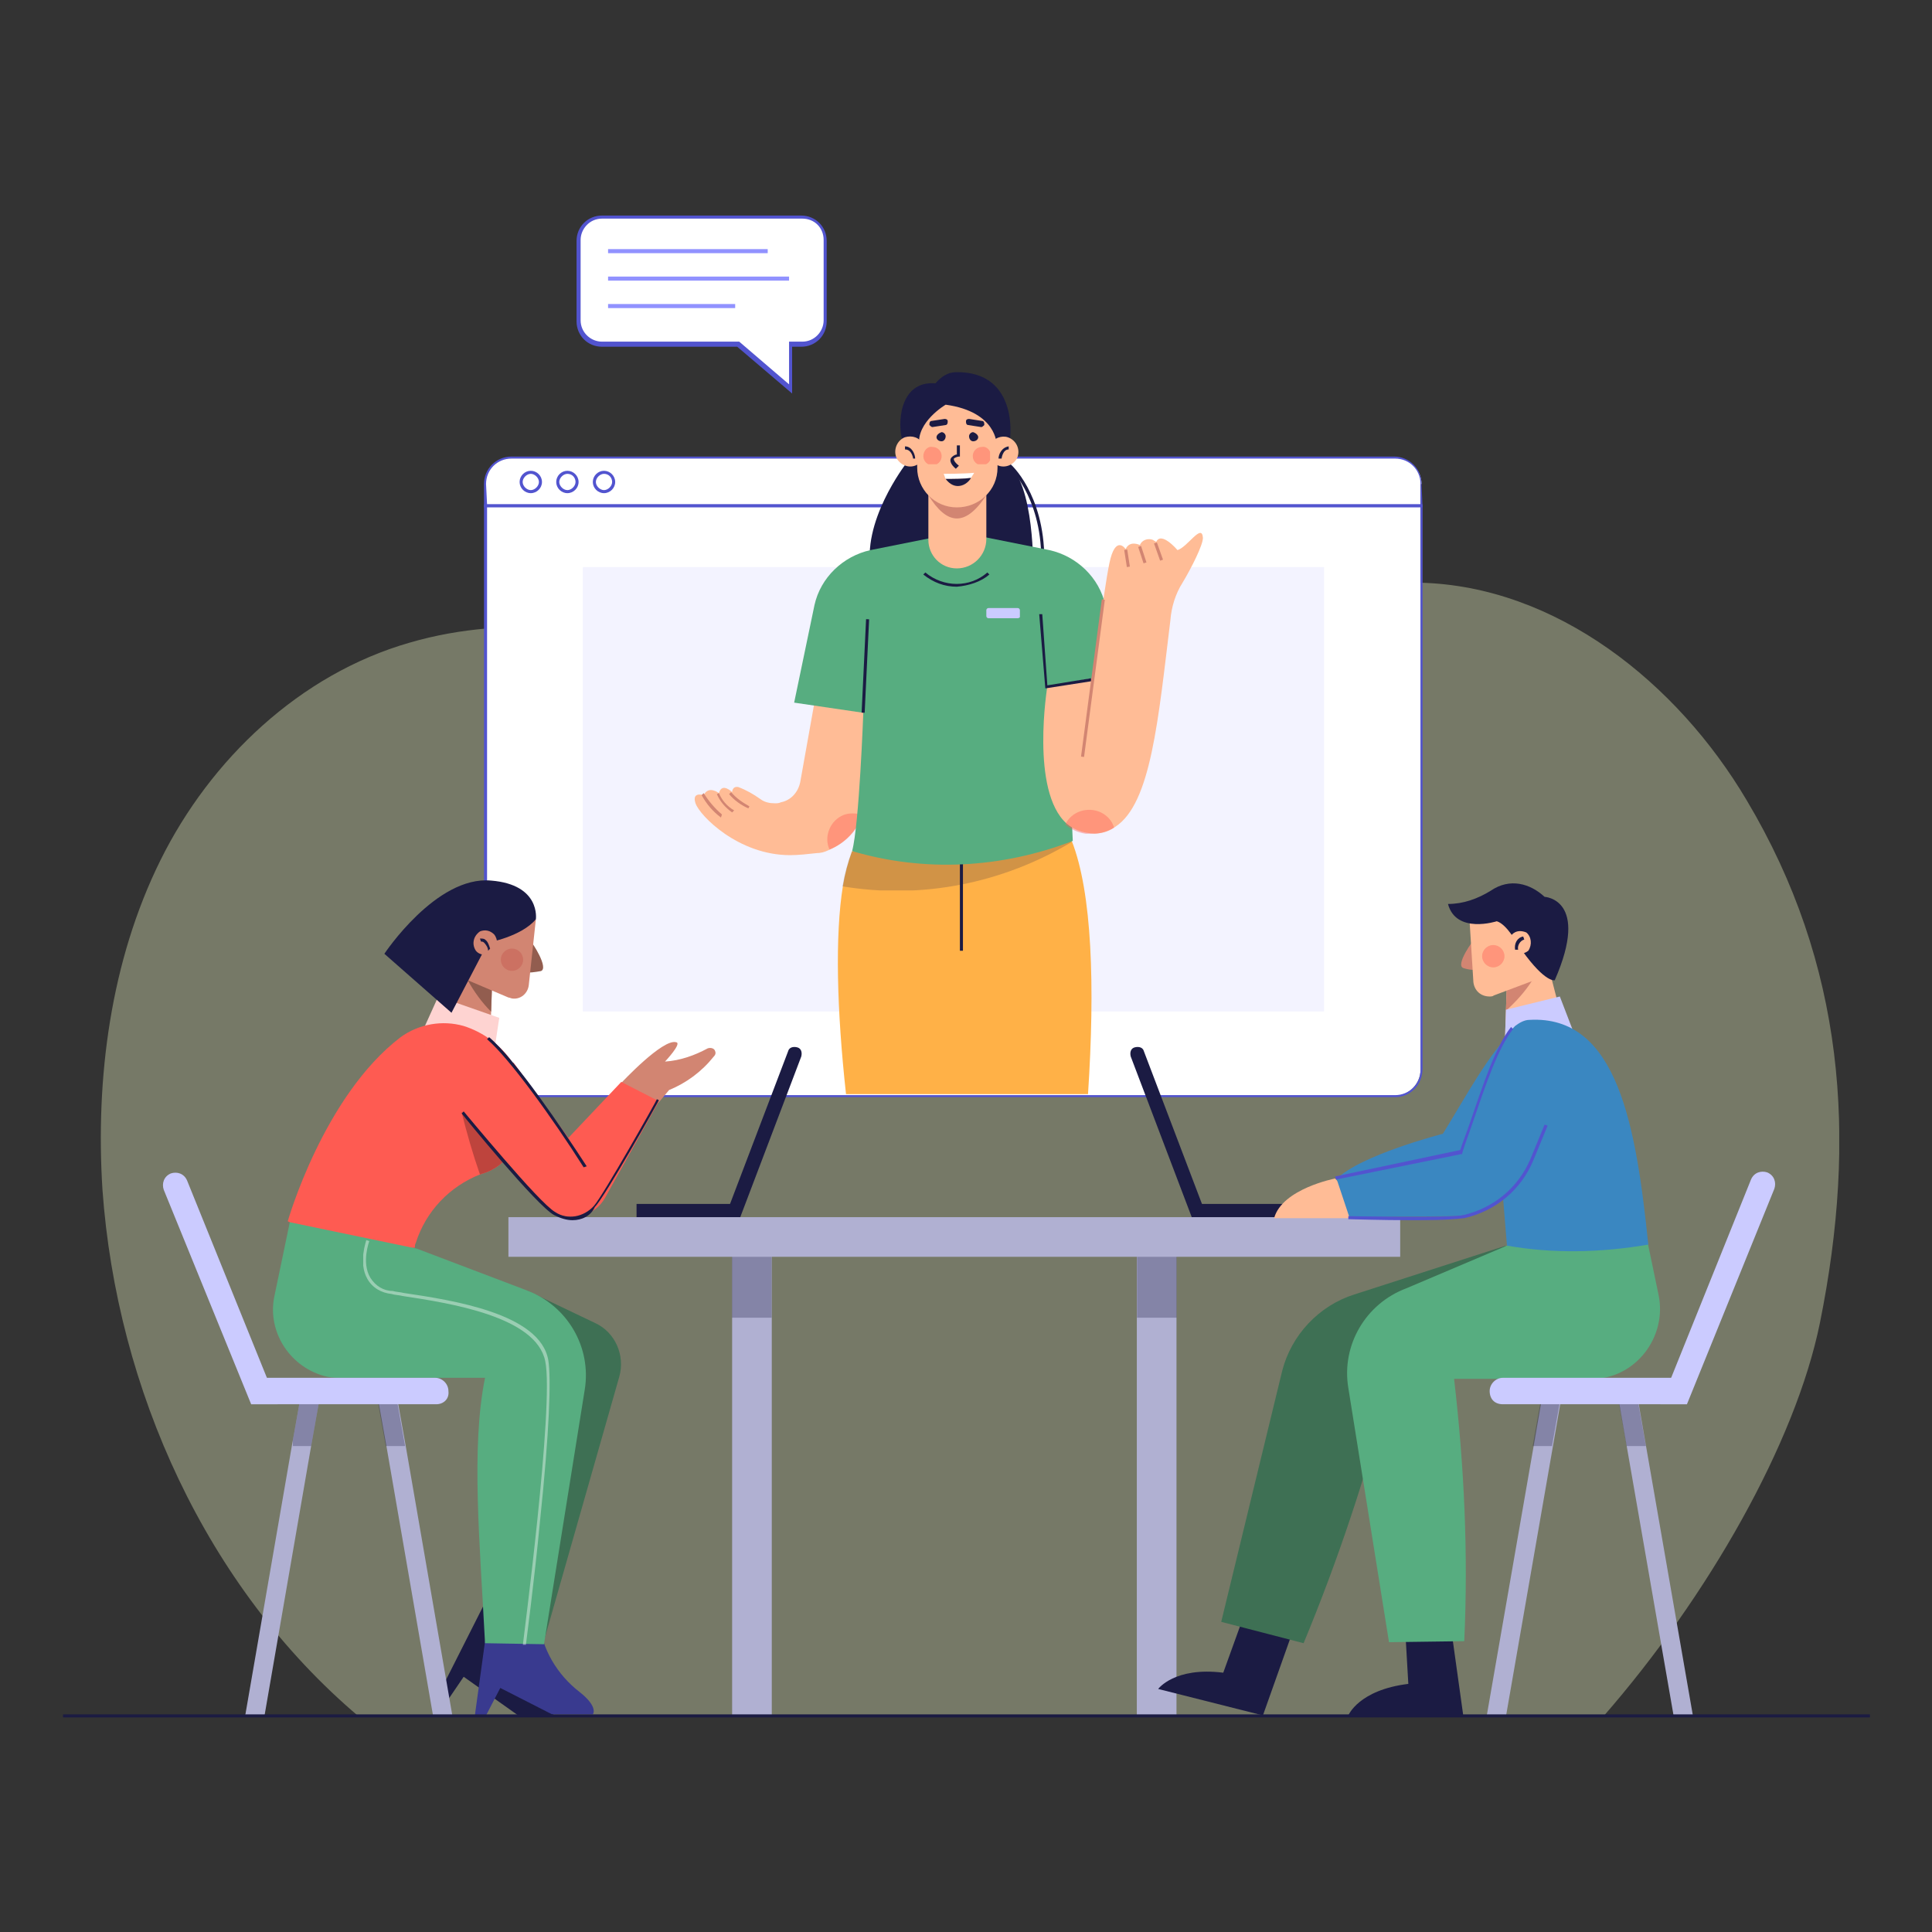 <?xml version="1.0" encoding="utf-8"?>
<!-- Generator: Adobe Illustrator 26.0.1, SVG Export Plug-In . SVG Version: 6.00 Build 0)  -->
<svg version="1.1" id="Group_848" xmlns="http://www.w3.org/2000/svg" xmlns:xlink="http://www.w3.org/1999/xlink" x="0px" y="0px"
	 viewBox="0 0 190 190" style="enable-background:new 0 0 190 190;" xml:space="preserve">
<rect x="0" y="0" width="190" height="190" fill="#333333" stroke="none"/>
<style type="text/css">
	.st0{clip-path:url(#SVGID_00000059298749400845443890000005695314127212801944_);}
	.st1{clip-path:url(#SVGID_00000166644378879914725910000001096274222407040138_);}
	.st2{opacity:0.4;}
	.st3{clip-path:url(#SVGID_00000015331029111687359490000001891717659011801501_);}
	.st4{fill:#D9E2B3;}
	.st5{fill:#FFFFFF;}
	.st6{fill:#5254CF;}
	.st7{clip-path:url(#SVGID_00000114045537453553772110000008519653496221710978_);}
	.st8{fill:#E0E0FF;}
	.st9{fill:#FFB147;}
	.st10{fill:#1B1B43;}
	.st11{opacity:0.2;}
	.st12{clip-path:url(#SVGID_00000000203943729069953560000015206698337048858287_);}
	.st13{fill:#FFBC96;}
	.st14{clip-path:url(#SVGID_00000022550237007462663370000006584653542835269287_);}
	.st15{fill:#FE5B52;}
	.st16{fill:#57AD80;}
	.st17{fill:#D28572;}
	.st18{clip-path:url(#SVGID_00000127735612889676179800000017828533245019146382_);}
	.st19{fill:#CBCBFF;}
	.st20{clip-path:url(#SVGID_00000180356292924163331530000004397267287712330417_);}
	.st21{clip-path:url(#SVGID_00000079445589212449658470000004568421586891514287_);}
	.st22{fill:#9192FF;}
	.st23{fill:#B0B0D2;}
	.st24{opacity:0.3;}
	.st25{clip-path:url(#SVGID_00000000922399401117740930000010325019906839989415_);}
	.st26{clip-path:url(#SVGID_00000091007918322464217720000009059153485979636135_);}
	.st27{fill:#925D4F;}
	.st28{fill:#FED3D1;}
	.st29{clip-path:url(#SVGID_00000149348307624076927770000016047505122260486077_);}
	.st30{fill:#BE443D;}
	.st31{fill:#393A8F;}
	.st32{fill:#3E7054;}
	.st33{clip-path:url(#SVGID_00000078732178466891349460000005525388378840696238_);}
	.st34{clip-path:url(#SVGID_00000101825396066356010590000011657049437428303295_);}
	.st35{clip-path:url(#SVGID_00000066492003383877328280000010161675413002311048_);}
	.st36{clip-path:url(#SVGID_00000016037638979985156010000014866554597575996047_);}
	.st37{fill:#3A87C1;}
	.st38{clip-path:url(#SVGID_00000167396811422094966480000012337855657223892112_);}
	.st39{clip-path:url(#SVGID_00000124136677556906278390000003406347146349158275_);}
</style>
<g>
	<defs>
		<rect id="SVGID_1_" x="6.2" y="21.1" width="177.7" height="147.8"/>
	</defs>
	<clipPath id="SVGID_00000065794147259333884960000000720275057077905337_">
		<use xlink:href="#SVGID_1_"  style="overflow:visible;"/>
	</clipPath>
	<g id="Group_268" style="clip-path:url(#SVGID_00000065794147259333884960000000720275057077905337_);">
		<g id="Group_267" transform="translate(0 -0.001)">
			<g>
				<defs>
					<rect id="SVGID_00000110430630946296137170000001286728194300151733_" x="6.2" y="21.1" width="177.7" height="147.8"/>
				</defs>
				<clipPath id="SVGID_00000127027869080332313890000005054513882329617835_">
					<use xlink:href="#SVGID_00000110430630946296137170000001286728194300151733_"  style="overflow:visible;"/>
				</clipPath>
				<g id="Group_266" style="clip-path:url(#SVGID_00000127027869080332313890000005054513882329617835_);">
					<g id="Group_220" transform="translate(5.577 53.904)" class="st2">
						<g id="Group_219">
							<g>
								<defs>
									<rect id="SVGID_00000058581805407640967160000005379079726993589172_" x="4.3" y="3.4" width="171" height="111.5"/>
								</defs>
								<clipPath id="SVGID_00000121985978707208045820000004076362132092013990_">
									<use xlink:href="#SVGID_00000058581805407640967160000005379079726993589172_"  style="overflow:visible;"/>
								</clipPath>
								<g id="Group_218" style="clip-path:url(#SVGID_00000121985978707208045820000004076362132092013990_);">
									<path id="Path_642" class="st4" d="M173.4,76.2c3.7-18.3,2.4-35.3-7.2-51.4C159.4,13.3,147.5,3.7,134,3.4
										C121.2,3.2,109.7,11,97.1,13c-20.8,3.3-42.2-9.6-62.4-3.7c-10.8,3.1-19.6,11.5-24.5,21.4S3.8,52.1,4.5,63.1
										c1.4,19.6,10.2,39.1,25.2,51.8h122.4C162.4,103.1,171,88,173.4,76.2"/>
								</g>
							</g>
						</g>
					</g>
					<path id="Path_643" class="st5" d="M139.8,47.6c0-1.4-1.2-2.6-2.6-2.6l0,0H50.3c-1.4,0-2.6,1.2-2.6,2.6c0,0,0,0,0,0v2.1h92
						V47.6z"/>
					<path id="Path_644" class="st6" d="M139.9,49.9H47.6v-2.3c0-1.5,1.2-2.7,2.7-2.7h86.8c1.5,0,2.7,1.2,2.7,2.7L139.9,49.9z
						 M47.9,49.6h91.8v-2c0-1.4-1.1-2.5-2.5-2.5H50.3c-1.4,0-2.5,1.1-2.5,2.5L47.9,49.6z"/>
					<path id="Path_645" class="st5" d="M47.7,49.8v55.4c0,1.4,1.2,2.6,2.6,2.6h0h86.8c1.4,0,2.6-1.2,2.6-2.6v0V49.8H47.7z"/>
					<path id="Path_646" class="st6" d="M137.2,107.9H50.3c-1.5,0-2.7-1.2-2.7-2.7V49.6h92.3v55.5
						C139.9,106.7,138.7,107.9,137.2,107.9 M47.9,49.9v55.3c0,1.4,1.1,2.5,2.5,2.5h86.8c1.4,0,2.5-1.1,2.5-2.5V49.9H47.9z"/>
					<path id="Path_647" class="st5" d="M53.1,47.4c0,0.5-0.4,0.9-0.9,0.9c-0.5,0-0.9-0.4-0.9-0.9c0-0.5,0.4-0.9,0.9-0.9l0,0
						C52.7,46.5,53.1,46.9,53.1,47.4"/>
					<path id="Path_648" class="st6" d="M52.2,48.5c-0.6,0-1.1-0.5-1.1-1.1c0-0.6,0.5-1.1,1.1-1.1c0.6,0,1.1,0.5,1.1,1.1
						C53.3,48,52.8,48.5,52.2,48.5 M52.2,46.6c-0.4,0-0.8,0.4-0.8,0.8c0,0.4,0.4,0.8,0.8,0.8c0.4,0,0.8-0.4,0.8-0.8c0,0,0,0,0,0
						C53,47,52.6,46.6,52.2,46.6"/>
					<path id="Path_649" class="st5" d="M56.8,47.4c0,0.5-0.4,0.9-0.9,0.9c-0.5,0-0.9-0.4-0.9-0.9c0-0.5,0.4-0.9,0.9-0.9l0,0
						C56.3,46.5,56.8,46.9,56.8,47.4"/>
					<path id="Path_650" class="st6" d="M55.8,48.5c-0.6,0-1.1-0.5-1.1-1.1c0-0.6,0.5-1.1,1.1-1.1c0.6,0,1.1,0.5,1.1,1.1
						C56.9,48,56.4,48.5,55.8,48.5 M55.8,46.6c-0.4,0-0.8,0.4-0.8,0.8c0,0.4,0.4,0.8,0.8,0.8c0.4,0,0.8-0.4,0.8-0.8c0,0,0,0,0,0
						C56.6,47,56.3,46.6,55.8,46.6"/>
					<path id="Path_651" class="st5" d="M60.4,47.4c0,0.5-0.4,0.9-0.9,0.9c-0.5,0-0.9-0.4-0.9-0.9c0-0.5,0.4-0.9,0.9-0.9l0,0
						C60,46.5,60.4,46.9,60.4,47.4"/>
					<path id="Path_652" class="st6" d="M59.4,48.5c-0.6,0-1.1-0.5-1.1-1.1c0-0.6,0.5-1.1,1.1-1.1c0.6,0,1.1,0.5,1.1,1.1
						C60.5,48,60,48.5,59.4,48.5 M59.4,46.6c-0.4,0-0.8,0.4-0.8,0.8c0,0.4,0.4,0.8,0.8,0.8c0.4,0,0.8-0.4,0.8-0.8c0,0,0,0,0,0
						C60.2,47,59.9,46.6,59.4,46.6"/>
					<g id="Group_223" transform="translate(76.114 51.674)" class="st2">
						<g id="Group_222">
							<g>
								<defs>
									<rect id="SVGID_00000119820860613905130930000011122706469787288218_" x="-18.8" y="4.1" width="72.9" height="43.7"/>
								</defs>
								<clipPath id="SVGID_00000032638554694157825940000008558635209355590842_">
									<use xlink:href="#SVGID_00000119820860613905130930000011122706469787288218_"  style="overflow:visible;"/>
								</clipPath>
								<g id="Group_221" style="clip-path:url(#SVGID_00000032638554694157825940000008558635209355590842_);">
									<rect id="Rectangle_116" x="-18.8" y="4.1" class="st8" width="72.9" height="43.7"/>
								</g>
							</g>
						</g>
					</g>
					<path id="Path_653" class="st9" d="M107,107.6H83.2c-0.9-8.2-1.1-15.6-0.3-20.5c0.2-1.2,0.5-2.3,0.9-3.4l10-2l11.6,1
						C107.4,87.8,107.7,96.9,107,107.6"/>
					<rect id="Rectangle_118" x="94.4" y="84" class="st10" width="0.3" height="9.5"/>
					<g id="Group_226" transform="translate(114.154 90.168)" class="st11">
						<g id="Group_225">
							<g>
								<defs>
									<rect id="SVGID_00000124846818698714228500000013162959257577622425_" x="-31.3" y="-8.5" width="22.5" height="5.9"/>
								</defs>
								<clipPath id="SVGID_00000167384769494800286580000007510339097842056639_">
									<use xlink:href="#SVGID_00000124846818698714228500000013162959257577622425_"  style="overflow:visible;"/>
								</clipPath>
								<g id="Group_224" style="clip-path:url(#SVGID_00000167384769494800286580000007510339097842056639_);">
									<path id="Path_654" class="st10" d="M-8.7-7.4C-15.5-3.3-23.5-1.7-31.3-3c0.2-1.2,0.5-2.3,0.9-3.4l10-2L-8.7-7.4z"/>
								</g>
							</g>
						</g>
					</g>
					<path id="Path_655" class="st10" d="M89.1,45.6c0,0-4.5,5.8-3.4,10.7l15.9-0.7c0,0,0.1-9.6-3.3-10.4L89.1,45.6z"/>
					<path id="Path_656" class="st10" d="M102.7,55h-0.3c0-6.3-3.3-9.2-3.3-9.2l0.2-0.2C99.4,45.6,102.7,48.6,102.7,55"/>
					<path id="Path_657" class="st13" d="M85.2,78.3c-0.1,2.3-1.5,4.4-3.7,5.3c-0.4,0.2-0.8,0.3-1.2,0.3c-0.9,0.1-1.8,0.2-2.6,0.2
						c-5.1,0-8.9-3.9-9.3-5.1s0.8-0.8,0.8-0.8c0.5-1,1.5-0.2,1.5-0.2c0.3-1.1,1.3-0.1,1.3-0.1s0-0.6,0.6-0.5
						c0.8,0.3,1.5,0.7,2.2,1.2c0.4,0.3,0.9,0.4,1.4,0.4c0.2,0,0.4,0,0.6-0.1c1-0.2,1.7-1,1.9-2l1.5-8.4h3.6l1.2,1.5
						C85.3,72,85.3,75.8,85.2,78.3"/>
					<g id="Group_229" transform="translate(111.776 87.645)" class="st2">
						<g id="Group_228">
							<g>
								<defs>
									<rect id="SVGID_00000145751275781391429180000013010190082984276143_" x="-30.5" y="-7.7" width="3.5" height="3.6"/>
								</defs>
								<clipPath id="SVGID_00000118395113253538968700000000850381227682599071_">
									<use xlink:href="#SVGID_00000145751275781391429180000013010190082984276143_"  style="overflow:visible;"/>
								</clipPath>
								<g id="Group_227" style="clip-path:url(#SVGID_00000118395113253538968700000000850381227682599071_);">
									<path id="Path_658" class="st15" d="M-26.9-7.5c-0.6,1.6-1.8,2.8-3.3,3.4c-0.6-1.3,0.1-2.9,1.4-3.4
										C-28.3-7.7-27.6-7.7-26.9-7.5"/>
								</g>
							</g>
						</g>
					</g>
					<path id="Path_659" class="st16" d="M93.1,52.6l-7.5,1.5c-2.7,0.6-4.9,2.7-5.5,5.4l-2,9.6l6.8,1L93.1,52.6z"/>
					<path id="Path_660" class="st16" d="M95.7,52.6l7.5,1.5c2.7,0.6,4.9,2.7,5.5,5.4l0.9,6.8l-6.6,1.2L95.7,52.6z"/>
					<path id="Path_661" class="st16" d="M84.9,70.1c0,0-0.4,11-1.1,13.6c7.1,2.1,14.7,1.7,21.7-1l-0.9-20.2l-8.9-9.9h-2.6
						l-8.8,11.5L84.9,70.1z"/>
					<path id="Path_662" class="st13" d="M118.3,52.9c0,0.7-1.1,2.9-2,4.4c-0.7,1.1-1.1,2.4-1.2,3.7c-1.2,9.8-1.9,18-5.4,20.3
						c-0.8,0.6-1.8,0.8-2.8,0.6c-0.7-0.1-1.4-0.4-2-0.9c-3.6-3.2-1.9-13.5-1.9-13.5l4.5-0.8c0,0,1-8.4,1.6-11.3
						c0.6-2.9,1.6-1.4,1.6-1.4c0.4-0.9,1.4-0.4,1.4-0.4c0.2-0.5,0.8-0.7,1.3-0.5c0.1,0.1,0.2,0.1,0.3,0.2c0.5-1.1,2.1,0.8,2.1,0.8
						C116.8,53.8,118.2,51.4,118.3,52.9"/>
					
						<rect id="Rectangle_121" x="80.5" y="65.4" transform="matrix(4.759454e-02 -0.999 0.999 4.759454e-02 15.569 147.389)" class="st10" width="9.2" height="0.3"/>
					<path id="Path_663" class="st10" d="M102.8,67.7l-0.6-7.3l0.3,0l0.5,7l4.3-0.7l0,0.3L102.8,67.7z"/>
					
						<rect id="Rectangle_122" x="99.7" y="66.6" transform="matrix(0.131 -0.991 0.991 0.131 27.251 164.484)" class="st17" width="15.6" height="0.3"/>
					<g id="Group_232" transform="translate(146.763 87.093)" class="st2">
						<g id="Group_231">
							<g>
								<defs>
									<rect id="SVGID_00000121990119949028376850000009639874665627390850_" x="-42" y="-7.5" width="4.8" height="2.4"/>
								</defs>
								<clipPath id="SVGID_00000093157948929150627220000013638250428606848651_">
									<use xlink:href="#SVGID_00000121990119949028376850000009639874665627390850_"  style="overflow:visible;"/>
								</clipPath>
								<g id="Group_230" style="clip-path:url(#SVGID_00000093157948929150627220000013638250428606848651_);">
									<path id="Path_664" class="st15" d="M-37.2-5.7C-38-5.2-39-5-40-5.1c-0.7-0.1-1.4-0.4-2-0.9c0.6-1.3,2.2-1.8,3.5-1.2
										C-37.9-6.9-37.4-6.4-37.2-5.7"/>
								</g>
							</g>
						</g>
					</g>
					
						<rect id="Rectangle_124" x="110.7" y="54.1" transform="matrix(0.988 -0.153 0.153 0.988 -7.09 17.575)" class="st17" width="0.3" height="1.7"/>
					
						<rect id="Rectangle_125" x="112.2" y="53.7" transform="matrix(0.95 -0.312 0.312 0.95 -11.414 37.779)" class="st17" width="0.3" height="1.7"/>
					
						<rect id="Rectangle_126" x="113.8" y="53.3" transform="matrix(0.942 -0.335 0.335 0.942 -11.566 41.361)" class="st17" width="0.3" height="1.8"/>
					<path id="Path_665" class="st19" d="M100.1,60.8h-2.9c-0.1,0-0.2-0.1-0.2-0.2V60c0-0.1,0.1-0.2,0.2-0.2h2.9
						c0.1,0,0.2,0.1,0.2,0.2v0.7C100.3,60.7,100.2,60.8,100.1,60.8"/>
					<path id="Path_666" class="st10" d="M94.1,57.7c-1.2,0-2.3-0.4-3.3-1.2l0.2-0.2c1.8,1.5,4.4,1.5,6.1,0l0.2,0.2
						C96.5,57.2,95.3,57.6,94.1,57.7"/>
					<path id="Path_667" class="st17" d="M73.6,79.5c-0.7-0.3-1.4-0.8-1.9-1.4l0.2-0.2c0.5,0.6,1.1,1,1.8,1.4L73.6,79.5z"/>
					<path id="Path_668" class="st17" d="M72,79.9c-0.7-0.5-1.2-1.1-1.5-1.8l0.2-0.1c0.3,0.7,0.8,1.3,1.5,1.7L72,79.9z"/>
					<path id="Path_669" class="st17" d="M70.9,80.4c-0.8-0.6-1.4-1.3-1.9-2.2l0.2-0.2c0.5,0.8,1.1,1.5,1.8,2.1L70.9,80.4z"/>
					<path id="Path_670" class="st13" d="M94.1,55.9L94.1,55.9c-1.6,0-2.8-1.3-2.8-2.8v-4.8H97V53C97,54.6,95.7,55.9,94.1,55.9"/>
					<path id="Path_671" class="st17" d="M91.3,48.7c1.8,2.9,3.6,3.2,5.7,0L91.3,48.7z"/>
					<path id="Path_672" class="st13" d="M94.1,49.9L94.1,49.9c-2.2,0-3.9-1.8-3.9-3.9l0,0v-6.6h7.9V46
						C98.1,48.2,96.3,49.9,94.1,49.9L94.1,49.9"/>
					<path id="Path_673" class="st10" d="M94,46.1c-0.5-0.4-0.6-0.8-0.5-1c0.1-0.2,0.4-0.4,0.6-0.4l0-0.9h0.3l0,1.1l-0.1,0
						c-0.1,0-0.4,0.1-0.5,0.2c0,0.1,0,0.3,0.5,0.7L94,46.1z"/>
					<path id="Path_674" class="st5" d="M95.5,47c0.1-0.2,0.2-0.3,0.3-0.5c-1,0.1-3,0.1-3,0.1c0.1,0.2,0.1,0.3,0.2,0.5
						C93.9,47.1,94.7,47.1,95.5,47"/>
					<path id="Path_675" class="st10" d="M93,47.1c0.3,0.4,0.7,0.7,1.2,0.7c0.5,0,1-0.3,1.3-0.8C94.7,47.1,93.9,47.1,93,47.1"/>
					<path id="Path_676" class="st10" d="M98,43.6c0,0.2,0.1-3.1-5-3.8c0,0-2.9,1.7-2.6,4l-1.6-0.3c-0.6-1.7-0.4-6.1,3.2-5.8
						c0.5-0.6,1.2-1.1,2-1.1c6.4-0.1,5.4,7,5.2,7.2L98,43.6z"/>
					<path id="Path_677" class="st13" d="M100,45.1c-0.4,0.7-1.3,1-2,0.6c-0.7-0.4-1-1.3-0.6-2c0.3-0.6,1.1-0.9,1.7-0.7
						C100,43.3,100.4,44.3,100,45.1"/>
					<path id="Path_678" class="st10" d="M98.5,45.1l-0.3,0c0-0.4,0.3-1.1,1-1.2l0,0.3C98.6,44.2,98.5,45.1,98.5,45.1"/>
					<path id="Path_679" class="st13" d="M88.2,45.1c0.4,0.7,1.3,1,2,0.6c0.7-0.4,1-1.3,0.6-2C90.4,43,89.7,42.8,89,43
						C88.2,43.3,87.8,44.3,88.2,45.1"/>
					<path id="Path_680" class="st10" d="M89.8,45.1c0,0-0.1-0.9-0.8-0.9l0-0.3c0.7,0,1,0.8,1,1.2L89.8,45.1z"/>
					<path id="Path_681" class="st10" d="M96.2,43c0,0.2-0.2,0.4-0.5,0.4c-0.2,0-0.4-0.2-0.4-0.5c0-0.2,0.2-0.4,0.4-0.4
						C96,42.6,96.2,42.8,96.2,43"/>
					<path id="Path_682" class="st10" d="M96.5,42l-1.3-0.2c-0.1,0-0.2-0.1-0.2-0.3c0,0,0,0,0,0l0-0.1c0-0.1,0.1-0.2,0.3-0.2
						l1.3,0.2c0.1,0,0.2,0.1,0.2,0.3c0,0,0,0,0,0l0,0.1C96.7,41.9,96.6,42,96.5,42"/>
					<path id="Path_683" class="st10" d="M92.1,43c0,0.2,0.2,0.4,0.5,0.4c0.2,0,0.4-0.2,0.4-0.5c0-0.2-0.2-0.4-0.4-0.4
						C92.3,42.6,92.1,42.8,92.1,43"/>
					<path id="Path_684" class="st10" d="M91.7,42l1.3-0.2c0.1,0,0.2-0.1,0.2-0.3l0-0.1c0-0.1-0.1-0.2-0.3-0.2l-1.3,0.2
						c-0.1,0-0.2,0.1-0.2,0.3c0,0,0,0,0,0l0,0.1C91.5,41.9,91.6,42,91.7,42"/>
					<g id="Group_235" transform="translate(133.066 33.956)" class="st2">
						<g id="Group_234">
							<g>
								<defs>
									<rect id="SVGID_00000139288168816295370080000003238573803946402996_" x="-37.5" y="9.9" width="1.8" height="1.8"/>
								</defs>
								<clipPath id="SVGID_00000009552672961638270110000000453861757290431113_">
									<use xlink:href="#SVGID_00000139288168816295370080000003238573803946402996_"  style="overflow:visible;"/>
								</clipPath>
								<g id="Group_233" style="clip-path:url(#SVGID_00000009552672961638270110000000453861757290431113_);">
									<path id="Path_685" class="st15" d="M-35.6,10.9c0,0.5-0.4,0.9-0.9,0.9c-0.5,0-0.9-0.4-0.9-0.9s0.4-0.9,0.9-0.9l0,0
										C-36,9.9-35.6,10.4-35.6,10.9"/>
								</g>
							</g>
						</g>
					</g>
					<g id="Group_238" transform="translate(125.905 33.956)" class="st2">
						<g id="Group_237">
							<g>
								<defs>
									<rect id="SVGID_00000031906411037451625680000011829117186070428597_" x="-35.1" y="9.9" width="1.8" height="1.8"/>
								</defs>
								<clipPath id="SVGID_00000175304387554032851310000017443266702561330612_">
									<use xlink:href="#SVGID_00000031906411037451625680000011829117186070428597_"  style="overflow:visible;"/>
								</clipPath>
								<g id="Group_236" style="clip-path:url(#SVGID_00000175304387554032851310000017443266702561330612_);">
									<path id="Path_686" class="st15" d="M-35.1,10.9c0,0.5,0.4,0.9,0.9,0.9c0.5,0,0.9-0.4,0.9-0.9s-0.4-0.9-0.9-0.9l0,0
										C-34.7,9.9-35.1,10.4-35.1,10.9"/>
								</g>
							</g>
						</g>
					</g>
					<path id="Path_687" class="st5" d="M78.8,21.3H59.2c-1.3,0-2.3,1-2.3,2.3v7.9c0,1.3,1,2.3,2.3,2.3h13.4l5.1,4.4v-4.4h1.1
						c1.3,0,2.3-1,2.3-2.3v-7.9C81.1,22.3,80.1,21.3,78.8,21.3"/>
					<path id="Path_688" class="st6" d="M77.9,38.7l-5.4-4.6H59.2c-1.4,0-2.5-1.1-2.5-2.5v-7.9c0-1.4,1.1-2.5,2.5-2.5h19.6
						c1.4,0,2.5,1.1,2.5,2.5v7.9c0,1.4-1.1,2.5-2.5,2.5h-0.9V38.7z M59.2,21.5c-1.2,0-2.1,1-2.1,2.1v7.9c0,1.2,1,2.1,2.1,2.1h13.5
						l4.9,4.2v-4.2h1.3c1.2,0,2.1-1,2.1-2.1v-7.9c0-1.2-0.9-2.1-2.1-2.1H59.2z"/>
					<rect id="Rectangle_129" x="59.8" y="24.5" class="st22" width="15.7" height="0.4"/>
					<rect id="Rectangle_130" x="59.8" y="27.2" class="st22" width="17.8" height="0.4"/>
					<rect id="Rectangle_131" x="59.8" y="29.9" class="st22" width="12.5" height="0.4"/>
					<rect id="Rectangle_132" x="72" y="121.4" class="st23" width="3.9" height="47.4"/>
					<rect id="Rectangle_133" x="111.8" y="121.4" class="st23" width="3.9" height="47.4"/>
					<g id="Group_241" transform="translate(97.985 148.992)" class="st24">
						<g id="Group_240">
							<g>
								<defs>
									<rect id="SVGID_00000181064084552971659990000014992466702350733462_" x="-26" y="-27.8" width="3.9" height="8.4"/>
								</defs>
								<clipPath id="SVGID_00000176019346052915933060000018421205858160804769_">
									<use xlink:href="#SVGID_00000181064084552971659990000014992466702350733462_"  style="overflow:visible;"/>
								</clipPath>
								<g id="Group_239" style="clip-path:url(#SVGID_00000176019346052915933060000018421205858160804769_);">
									<rect id="Rectangle_134" x="-26" y="-27.8" class="st10" width="3.9" height="8.4"/>
								</g>
							</g>
						</g>
					</g>
					<g id="Group_244" transform="translate(157.12 148.992)" class="st24">
						<g id="Group_243">
							<g>
								<defs>
									<rect id="SVGID_00000023275196472160059700000016146907944257605296_" x="-45.3" y="-27.8" width="3.9" height="8.4"/>
								</defs>
								<clipPath id="SVGID_00000116217143399494772300000006964058324200314554_">
									<use xlink:href="#SVGID_00000023275196472160059700000016146907944257605296_"  style="overflow:visible;"/>
								</clipPath>
								<g id="Group_242" style="clip-path:url(#SVGID_00000116217143399494772300000006964058324200314554_);">
									<rect id="Rectangle_136" x="-45.3" y="-27.8" class="st10" width="3.9" height="8.4"/>
								</g>
							</g>
						</g>
					</g>
					<rect id="Rectangle_138" x="50" y="119.7" class="st23" width="87.7" height="3.9"/>
					<rect id="Rectangle_139" x="117.2" y="118.4" class="st10" width="10.2" height="1.3"/>
					<path id="Path_689" class="st10" d="M118.7,119.7h-1.5l-6-15.8c-0.1-0.4,0-0.8,0.4-0.9c0.4-0.1,0.8,0,0.9,0.4L118.7,119.7z"/>
					<rect id="Rectangle_140" x="62.6" y="118.4" class="st10" width="10.2" height="1.3"/>
					<path id="Path_690" class="st10" d="M71.3,119.7h1.5l6-15.8c0.1-0.4,0-0.8-0.4-0.9c-0.4-0.1-0.8,0-0.9,0.4L71.3,119.7z"/>
					<path id="Path_691" class="st17" d="M42.7,101.6l5.5,0.9l0.1-3l0.1-3l0.1-2.6l-1.5-0.7l-2.6,3.1L42.7,101.6z"/>
					<path id="Path_692" class="st27" d="M46,96.4c0.6,1.1,1.4,2.2,2.3,3.1l0.1-3L46,96.4z"/>
					<path id="Path_693" class="st27" d="M52.2,92.6c0.1,0,1.8,2.6,1,2.9c-0.6,0.1-1.1,0.2-1.7,0.1L52.2,92.6z"/>
					<path id="Path_694" class="st17" d="M52.7,90.4L52,96.9c-0.1,0.8-0.8,1.4-1.6,1.3c-0.1,0-0.3-0.1-0.4-0.1l-4-1.7l-0.5-3.6
						l3.2-3.4L52.7,90.4z"/>
					<path id="Path_695" class="st28" d="M43.1,98l-1.9,4.2l7.4,1.2l0.5-3.3L43.1,98z"/>
					<path id="Path_696" class="st10" d="M48,92.7c0,0,3.3-0.6,4.7-2.3c0,0,0.5-3.4-4.4-3.8c-5.4-0.5-10.5,7.2-10.5,7.2l6.6,5.8
						L48,92.7z"/>
					<path id="Path_697" class="st17" d="M46.8,93.5c0.4,0.5,1.2,0.5,1.7,0.1c0.5-0.4,0.5-1.2,0.1-1.7c-0.4-0.4-0.9-0.5-1.4-0.3
						C46.5,92.1,46.4,92.9,46.8,93.5"/>
					<path id="Path_698" class="st10" d="M48,93.5c0-0.3-0.2-0.6-0.4-0.8c-0.1-0.1-0.2-0.1-0.3-0.1l-0.1-0.3c0.2,0,0.4,0,0.5,0.1
						c0.3,0.2,0.4,0.6,0.5,0.9L48,93.5z"/>
					<g id="Group_247" transform="translate(64.149 107.383)" class="st24">
						<g id="Group_246">
							<g>
								<defs>
									<rect id="SVGID_00000034800242871313257070000000160861819277450932_" x="-14.9" y="-14.1" width="2.2" height="2.2"/>
								</defs>
								<clipPath id="SVGID_00000063634878067980085870000016718853312618423693_">
									<use xlink:href="#SVGID_00000034800242871313257070000000160861819277450932_"  style="overflow:visible;"/>
								</clipPath>
								<g id="Group_245" style="clip-path:url(#SVGID_00000063634878067980085870000016718853312618423693_);">
									<path id="Path_699" class="st30" d="M-12.7-13c0,0.6-0.5,1.1-1.1,1.1c-0.6,0-1.1-0.5-1.1-1.1c0-0.6,0.5-1.1,1.1-1.1h0
										C-13.2-14.1-12.7-13.6-12.7-13"/>
								</g>
							</g>
						</g>
					</g>
					<path id="Path_700" class="st15" d="M51,111.7c-0.4,1.6-1.6,3-3.2,3.6c-0.1,0-0.2,0.1-0.3,0.1c-0.1,0-0.2,0.1-0.3,0.1
						c-3,1.2-5.3,3.6-6.3,6.7c-0.1,0.2-0.1,0.3-0.1,0.5c-4.3,0.4-8.7-0.5-12.5-2.6c0,0,3.5-12.3,11.1-18.1c1.8-1.3,4.1-1.7,6.2-1.1
						c1.9,0.6,3.5,1.8,4.6,3.3l0.1,0.2l0.7,4.9C51.3,110.2,51.2,111,51,111.7"/>
					<path id="Path_701" class="st30" d="M51,111.7c-0.4,1.6-1.6,3-3.2,3.6c-0.1,0-0.2,0.1-0.3,0.1s-0.2,0.1-0.3,0.1
						c-0.7-2-1.3-4.1-1.8-6.1l4.6,0.6L51,111.7z"/>
					<path id="Path_702" class="st17" d="M61.1,106.5c0,0,4.1-4.4,5.4-4c0.6,0.1-1.1,1.9-1.1,1.9c1.5-0.1,2.9-0.6,4.2-1.3
						c0.3-0.1,0.6,0,0.7,0.2c0.1,0.2,0.1,0.4-0.1,0.6c-1.2,1.5-2.7,2.6-4.4,3.3l-1,1.2l-2.4,1.1L61.1,106.5z"/>
					<path id="Path_703" class="st15" d="M64.8,108.3l-5.3,9.5c-1,1.8-3.3,2.4-5.1,1.4c-0.4-0.2-0.7-0.5-1-0.8l-7.8-9l4.9-4.9
						l5.4,7.4l5.2-5.5L64.8,108.3z"/>
					<path id="Path_704" class="st10" d="M57.4,114.8c-3.1-4.9-7.3-10.7-9.5-12.6l0.2-0.2c2.6,2.2,7.2,9,9.6,12.7L57.4,114.8z"/>
					<path id="Path_705" class="st10" d="M56.3,120c-0.6,0-1.2-0.2-1.8-0.5c-1.7-0.9-8.8-9.6-9.1-10l0.2-0.2c0.1,0.1,7.4,9,9,9.9
						c1.2,0.8,2.8,0.5,3.8-0.6c0.9-1,6.2-10.4,6.2-10.5l0.2,0.1c-0.2,0.4-5.3,9.5-6.3,10.5C58.1,119.6,57.2,120,56.3,120"/>
					<path id="Path_706" class="st10" d="M47.6,157.8l-4.8,9.5l1.1,0.1l1.7-2.5l5.5,3.9l3.2,0c0,0,0.7-0.6-1-2.4c-2-2-3-4.7-3-7.5
						l0-0.2l-1.3-1.3L47.6,157.8z"/>
					<path id="Path_707" class="st31" d="M47.8,160.7l-1.1,8h1.1l1.4-2.7l5.1,2.6h4c0,0,0.6-0.7-1.3-2.2c-2.2-1.7-3.7-4.2-4-7l0-0.2
						l-1.5-1.1L47.8,160.7z"/>
					<path id="Path_708" class="st32" d="M53.4,161.7l7.5-26.3c0.6-2.1-0.4-4.4-2.4-5.3l-6.7-3.2l-0.4,31.2L53.4,161.7z"/>
					<path id="Path_709" class="st16" d="M28.5,120.2l-1.5,7.2c-0.8,3.6,1.6,7.2,5.2,8c0.5,0.1,0.9,0.1,1.4,0.1h14.1
						c-1.4,6.9-0.5,16.3,0,26.1l5.8,0.1l4-25c0.7-4.2-1.7-8.3-5.7-9.8l-10.8-4.1L28.5,120.2z"/>
					<g id="Group_250" transform="translate(43.92 149.958)" class="st2">
						<g id="Group_249">
							<g>
								<defs>
									<rect id="SVGID_00000138566286601972947560000006408026110446934442_" x="-8.2" y="-28.1" width="18.4" height="39.9"/>
								</defs>
								<clipPath id="SVGID_00000008117667733663993760000010307603406032150179_">
									<use xlink:href="#SVGID_00000138566286601972947560000006408026110446934442_"  style="overflow:visible;"/>
								</clipPath>
								<g id="Group_248" style="clip-path:url(#SVGID_00000008117667733663993760000010307603406032150179_);">
									<path id="Path_710" class="st5" d="M7.8,11.8l-0.3,0c0-0.2,3.1-23.6,2.2-27.9c-0.9-4.4-9.4-5.7-14-6.4
										c-0.4-0.1-0.8-0.1-1.1-0.2c-1-0.1-1.9-0.6-2.4-1.5c-0.9-1.6-0.1-3.7-0.1-3.8l0.3,0.1c0,0-0.8,2.1,0.1,3.6
										c0.5,0.8,1.3,1.3,2.2,1.3c0.3,0.1,0.7,0.1,1.1,0.2c4.7,0.7,13.4,2,14.2,6.6c0.3,1.8,0.1,7.1-0.8,15.7
										C8.6,5.8,7.8,11.7,7.8,11.8"/>
								</g>
							</g>
						</g>
					</g>
					<path id="Path_711" class="st23" d="M31.6,136.6l-1,5.6l-4.6,26.6h-1.9l4.6-26.6l1-5.6H31.6z"/>
					<path id="Path_712" class="st23" d="M44.5,168.8h-1.9l-4.6-26.6l-1-5.6h1.9l1,5.6L44.5,168.8z"/>
					<g id="Group_253" transform="translate(33.599 171.912)" class="st24">
						<g id="Group_252">
							<g>
								<defs>
									<rect id="SVGID_00000070809118948919478990000005222385877352109225_" x="-4.8" y="-35.3" width="2.9" height="5.6"/>
								</defs>
								<clipPath id="SVGID_00000026878279558973268710000011042351335040024451_">
									<use xlink:href="#SVGID_00000070809118948919478990000005222385877352109225_"  style="overflow:visible;"/>
								</clipPath>
								<g id="Group_251" style="clip-path:url(#SVGID_00000026878279558973268710000011042351335040024451_);">
									<path id="Path_713" class="st10" d="M-2-35.3l-1,5.6h-1.9l1-5.6H-2z"/>
								</g>
							</g>
						</g>
					</g>
					<g id="Group_256" transform="translate(45.837 171.912)" class="st24">
						<g id="Group_255">
							<g>
								<defs>
									<rect id="SVGID_00000072274088800593608300000002133434614704913337_" x="-8.9" y="-35.3" width="2.9" height="5.6"/>
								</defs>
								<clipPath id="SVGID_00000083788715527347522130000012800769203048488846_">
									<use xlink:href="#SVGID_00000072274088800593608300000002133434614704913337_"  style="overflow:visible;"/>
								</clipPath>
								<g id="Group_254" style="clip-path:url(#SVGID_00000083788715527347522130000012800769203048488846_);">
									<path id="Path_714" class="st10" d="M-6-29.7h-1.9l-1-5.6h1.9L-6-29.7z"/>
								</g>
							</g>
						</g>
					</g>
					<path id="Path_715" class="st19" d="M42.9,138.1H24.7v-2.6h18.1c0.7,0,1.3,0.6,1.3,1.3C44.2,137.6,43.6,138.1,42.9,138.1"/>
					<path id="Path_716" class="st19" d="M27.3,138.1h-2.6L16.1,117c-0.2-0.6,0-1.3,0.7-1.6c0.6-0.2,1.3,0,1.6,0.7l0,0L27.3,138.1z"
						/>
					<path id="Path_717" class="st17" d="M145,92.4c-0.1,0-1.9,2.5-1.1,2.8c0.6,0.2,1.1,0.2,1.7,0.2L145,92.4z"/>
					<path id="Path_718" class="st13" d="M154,101.7l-6,0.7l0.1-3l0.1-3l0.1-2.6l1.7-0.7l2.6,3.2L154,101.7z"/>
					<path id="Path_719" class="st17" d="M150.7,96.4c-0.7,1.1-1.6,2.1-2.6,3l0.1-3L150.7,96.4z"/>
					<path id="Path_720" class="st13" d="M144.5,90.2l0.4,6.4c0.1,0.8,0.7,1.4,1.6,1.4c0.1,0,0.3,0,0.4-0.1l4-1.5l0.7-3.6l-3.1-3.5
						L144.5,90.2z"/>
					<path id="Path_721" class="st10" d="M149.2,92.8c0,0-1-1.9-2-2.2c0,0-4,1.3-4.8-1.7c1.5,0,2.9-0.5,4.2-1.3
						c1.9-1.3,3.9-0.7,5.3,0.6c0,0,4.5,0.2,1,8.2c0,0-0.9,0.3-3.2-2.9L149.2,92.8z"/>
					<path id="Path_722" class="st13" d="M150.3,93.5c-0.5,0.4-1.2,0.4-1.6,0c-0.4-0.5-0.4-1.2,0-1.6c0.4-0.4,0.9-0.4,1.4-0.2
						C150.6,92.1,150.7,92.9,150.3,93.5"/>
					<g id="Group_259" transform="translate(207.655 106.838)" class="st2">
						<g id="Group_258">
							<g>
								<defs>
									<rect id="SVGID_00000054250237938111900440000009206673727695892613_" x="-61.9" y="-13.9" width="2.2" height="2.2"/>
								</defs>
								<clipPath id="SVGID_00000037658597186613649370000005019411345731038882_">
									<use xlink:href="#SVGID_00000054250237938111900440000009206673727695892613_"  style="overflow:visible;"/>
								</clipPath>
								<g id="Group_257" style="clip-path:url(#SVGID_00000037658597186613649370000005019411345731038882_);">
									<path id="Path_723" class="st15" d="M-59.7-12.8c0,0.6-0.5,1.1-1.1,1.1c-0.6,0-1.1-0.5-1.1-1.1c0-0.6,0.5-1.1,1.1-1.1
										C-60.2-13.9-59.7-13.4-59.7-12.8C-59.7-12.8-59.7-12.8-59.7-12.8"/>
								</g>
							</g>
						</g>
					</g>
					<path id="Path_724" class="st10" d="M149,93.4c-0.1-0.6,0.2-1.2,0.8-1.3l0.1,0.3c-0.4,0.1-0.7,0.6-0.6,1L149,93.4z"/>
					<path id="Path_725" class="st19" d="M148,102.4l0.1-3.1l5.3-1.3l1.5,3.9L148,102.4z"/>
					<path id="Path_726" class="st37" d="M148.9,101.2c-2.6,2.6-4.6,6.4-7,10.3c0,0-8.2,2.1-10.5,4.5l4.2,2.1l14.4-4L148.9,101.2z"
						/>
					<path id="Path_727" class="st10" d="M127.5,159.4l-3.3,9.3l-10.3-2.6c0,0,1.6-2.2,6.4-1.6l2.6-7.2L127.5,159.4z"/>
					<path id="Path_728" class="st32" d="M148.1,122.5l-14.9,4.8c-3.5,1.1-6.2,4-7.1,7.5l-6,24.7l8.1,2.1c3.4-8.2,6.2-16.6,8.4-25.2
						L148.1,122.5z"/>
					<path id="Path_729" class="st10" d="M142.7,160.1l1.2,8.6h-11.3c0,0,1-2.5,5.9-3.1l-0.3-5.2L142.7,160.1z"/>
					<path id="Path_730" class="st16" d="M161.6,120.1l1.5,7.2c0.9,4.2-2.3,8.3-6.5,8.3H143c1,8.6,1.4,17.2,1,25.8l-7.4,0.1l-4-25
						c-0.7-4.2,1.7-8.3,5.7-9.8l9.9-4.2L161.6,120.1z"/>
					<path id="Path_731" class="st37" d="M162.1,122.4c-1.2-11.6-3-22.6-11.7-22.1c-0.5,0-1,0.3-1.4,0.6c-1.5,1.5-2.3,3.6-2.1,5.7
						l1.3,15.9C152.7,123.3,157.4,123.2,162.1,122.4"/>
					<path id="Path_732" class="st13" d="M131.3,115.9c0,0-5.2,1-6,3.9h7.3l1.4-1L131.3,115.9z"/>
					<path id="Path_733" class="st37" d="M150.4,102.8l-6.7,10.4l-12.3,2.6l1.3,3.9l10.4-0.1c2.7-0.1,5.2-1.5,6.7-3.8l5.8-8.3
						L150.4,102.8z"/>
					<path id="Path_734" class="st6" d="M131.4,116l-0.1-0.3l12.3-2.6c0.3-0.9,0.7-1.9,1-2.8c1.3-3.8,2.5-7.4,4-9.3l0.2,0.2
						c-1.5,1.9-2.7,5.5-4,9.3c-0.3,0.9-0.7,1.9-1,2.9l0,0.1l-0.1,0L131.4,116z"/>
					<path id="Path_735" class="st6" d="M138.7,120c-2.9,0-5.8-0.1-6.1-0.1l0-0.3c0.1,0,10.1,0.2,11.3-0.1l0,0
						c3-0.7,5.4-2.7,6.6-5.5l1.4-3.4l0.3,0.1l-1.4,3.4c-1.2,2.9-3.7,5-6.8,5.7l0,0C142.3,120,140.5,120,138.7,120"/>
					<path id="Path_736" class="st23" d="M164.6,168.8h1.9l-5.6-32.2H159L164.6,168.8z"/>
					<path id="Path_737" class="st23" d="M148.1,168.8h-1.9l5.6-32.2h1.9L148.1,168.8z"/>
					<g id="Group_262" transform="translate(215.127 171.911)" class="st24">
						<g id="Group_261">
							<g>
								<defs>
									<rect id="SVGID_00000021120834167484517450000011437966540698276765_" x="-64.4" y="-35.3" width="2.9" height="5.6"/>
								</defs>
								<clipPath id="SVGID_00000114785477852048210330000008506745510891158667_">
									<use xlink:href="#SVGID_00000021120834167484517450000011437966540698276765_"  style="overflow:visible;"/>
								</clipPath>
								<g id="Group_260" style="clip-path:url(#SVGID_00000114785477852048210330000008506745510891158667_);">
									<path id="Path_738" class="st10" d="M-61.5-35.3l-1,5.6h-1.9l1-5.6H-61.5z"/>
								</g>
							</g>
						</g>
					</g>
					<g id="Group_265" transform="translate(227.364 171.911)" class="st24">
						<g id="Group_264">
							<g>
								<defs>
									<rect id="SVGID_00000180337401072249213560000006724067558037262746_" x="-68.4" y="-35.3" width="2.9" height="5.6"/>
								</defs>
								<clipPath id="SVGID_00000034048421299053463470000001427318927915794315_">
									<use xlink:href="#SVGID_00000180337401072249213560000006724067558037262746_"  style="overflow:visible;"/>
								</clipPath>
								<g id="Group_263" style="clip-path:url(#SVGID_00000034048421299053463470000001427318927915794315_);">
									<path id="Path_739" class="st10" d="M-65.5-29.7h-1.9l-1-5.6h1.9L-65.5-29.7z"/>
								</g>
							</g>
						</g>
					</g>
					<path id="Path_740" class="st19" d="M147.8,138.1h18.1v-2.6h-18.1c-0.7,0-1.3,0.6-1.3,1.3C146.5,137.6,147,138.1,147.8,138.1"
						/>
					<path id="Path_741" class="st19" d="M163.3,138.1h2.6l8.6-21.2c0.2-0.6,0-1.3-0.7-1.6c-0.6-0.2-1.3,0-1.6,0.7l0,0L163.3,138.1z
						"/>
					<rect id="Rectangle_148" x="6.2" y="168.6" class="st10" width="177.7" height="0.3"/>
				</g>
			</g>
		</g>
	</g>
</g>
</svg>
